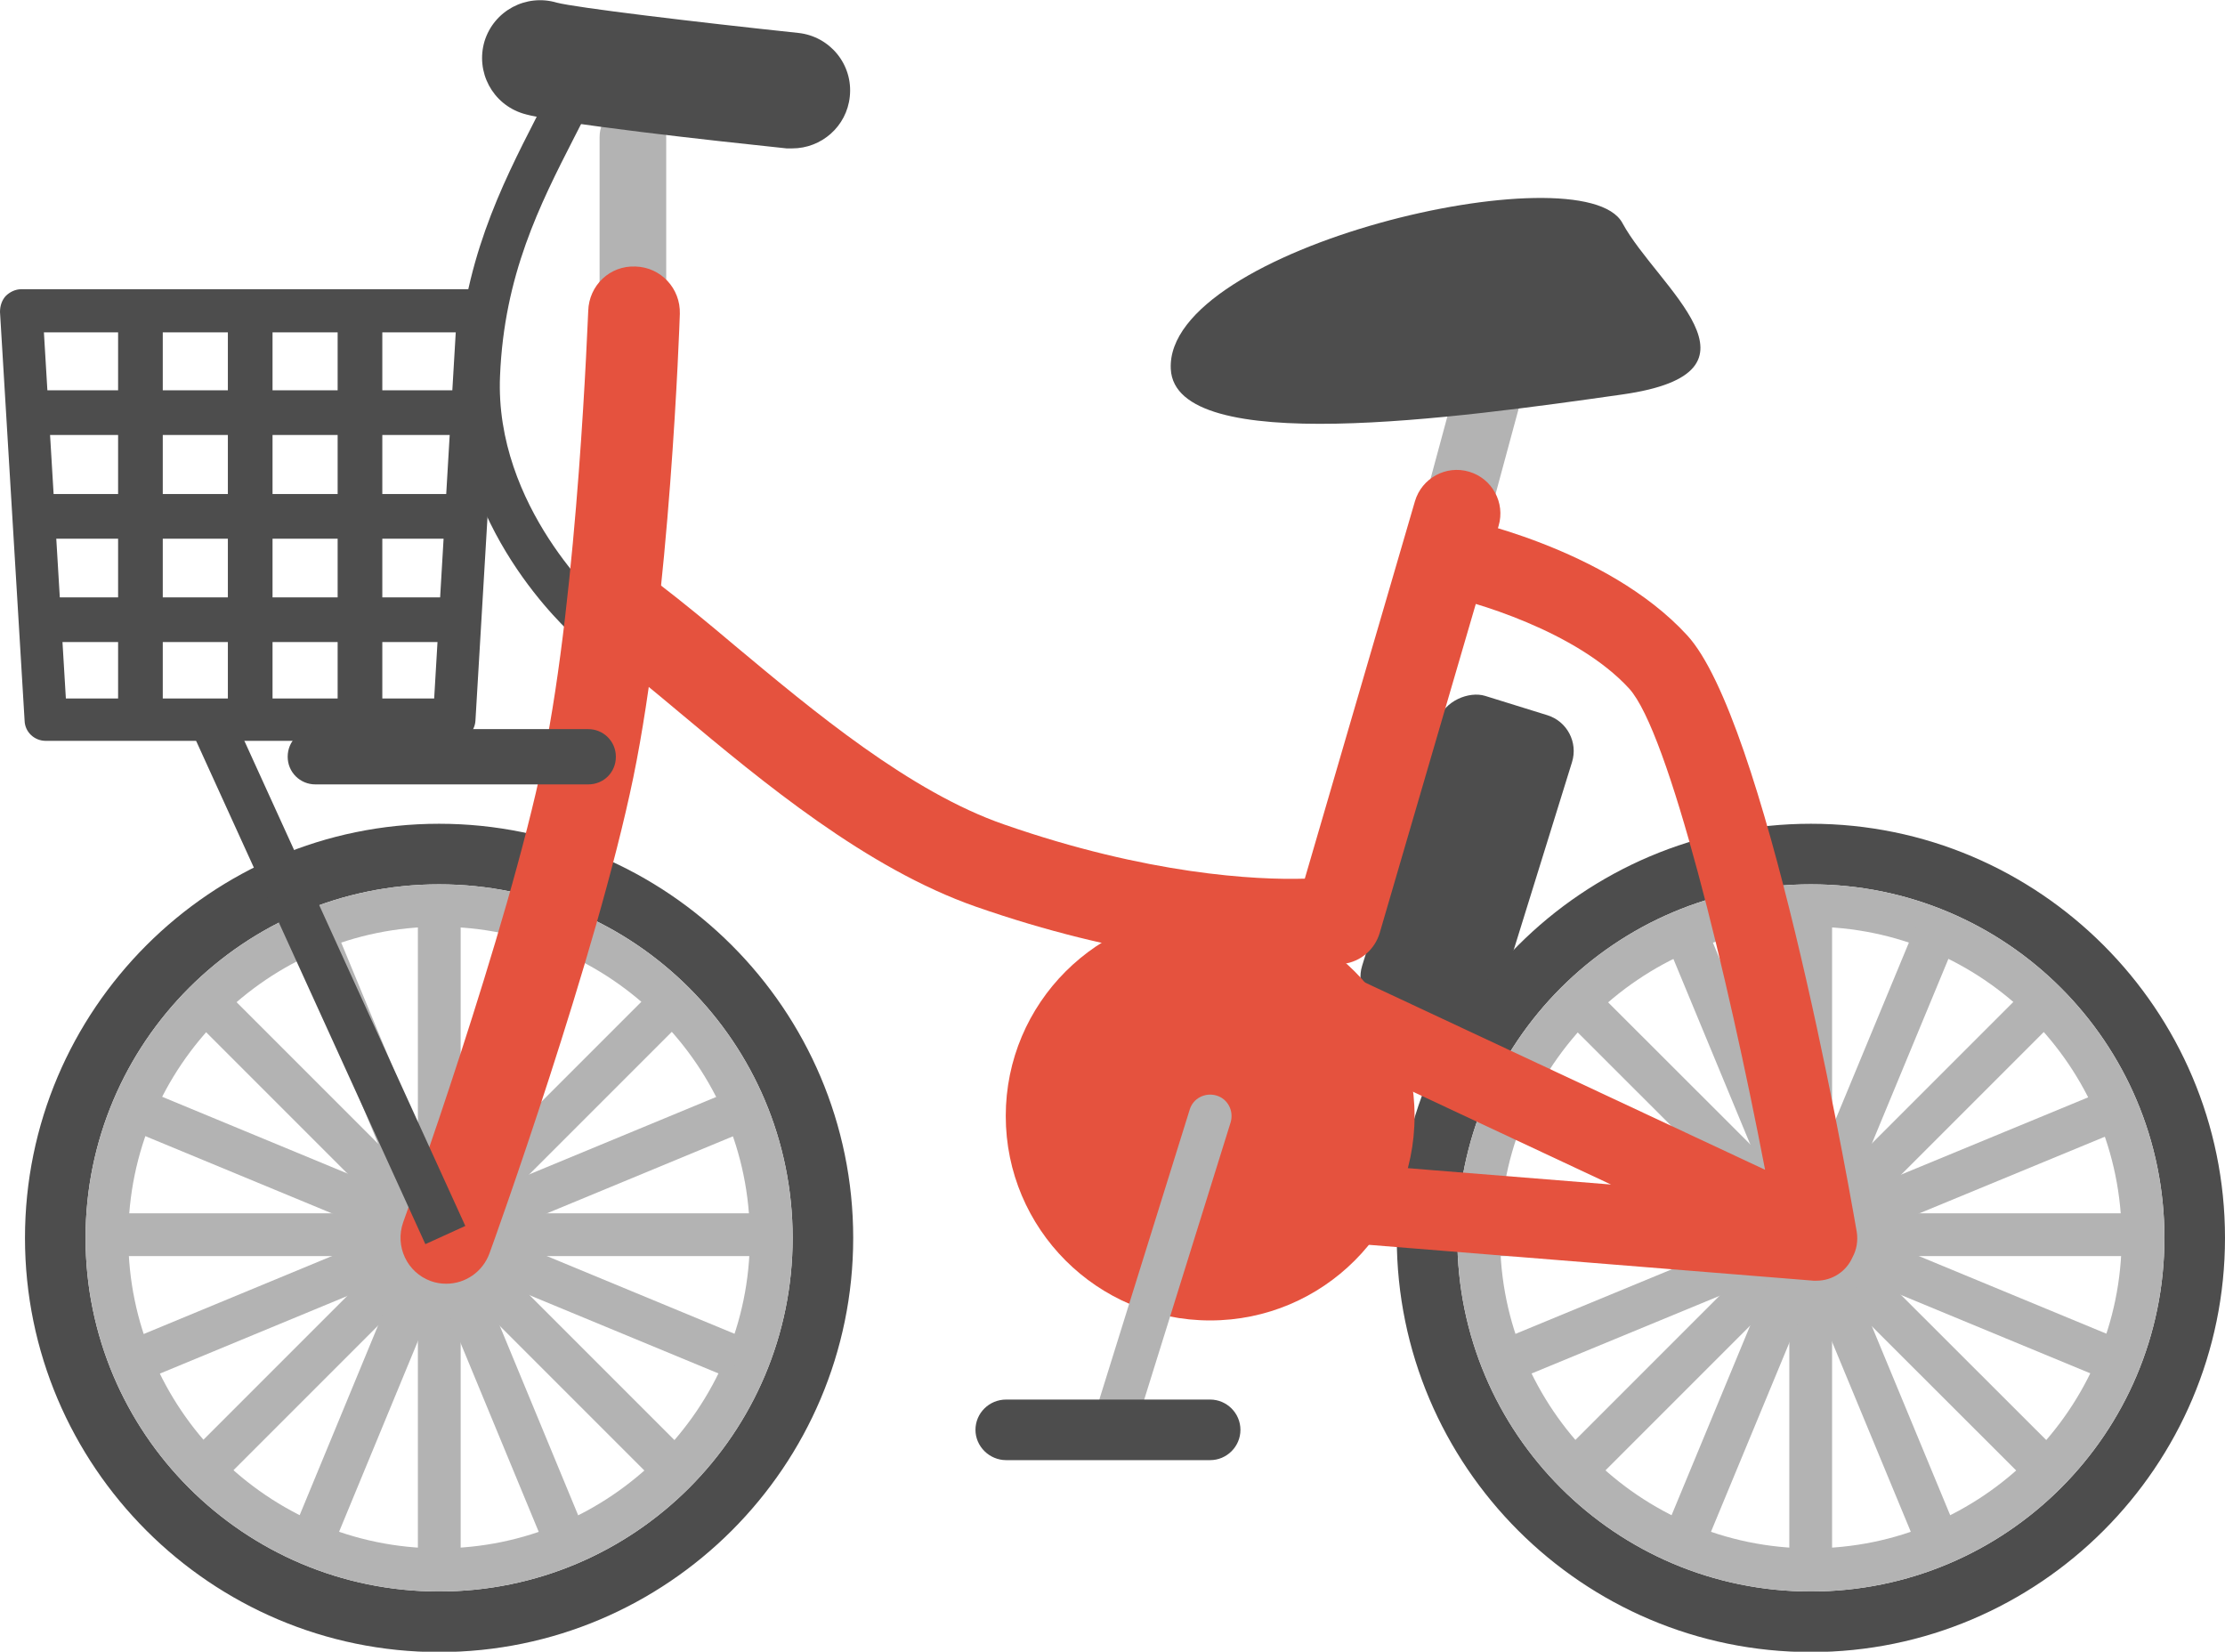 <?xml version="1.0" encoding="UTF-8"?>
<svg id="_レイヤー_1" xmlns="http://www.w3.org/2000/svg" version="1.1" viewBox="0 0 58.78 43.63">
  <!-- Generator: Adobe Illustrator 29.4.0, SVG Export Plug-In . SVG Version: 2.1.0 Build 152)  -->
  <defs>
    <style>
      .st0 {
        fill: #4d4d4d;
      }

      .st1 {
        fill: #e5523e;
      }

      .st2 {
        fill: #b3b3b3;
      }
    </style>
  </defs>
  <path class="st0" d="M15.54,16.95c-.13,0-.26-.05-.37-.14-.13-.12-3.26-2.9-3.09-6.92.12-2.92,1.16-4.97,2.08-6.77.32-.62.62-1.21.86-1.8.12-.29.45-.43.74-.31s.43.45.31.74c-.26.63-.57,1.24-.9,1.88-.91,1.78-1.85,3.63-1.96,6.3-.15,3.46,2.68,6,2.71,6.02.23.21.26.56.05.8-.11.13-.27.19-.42.19Z"/>
  <rect class="st0" x="34.38" y="20.97" width="8.76" height="3.7" rx=".99" ry=".99" transform="translate(5.47 53.07) rotate(-72.75)"/>
  <path class="st2" d="M38.16,15.55c-.08,0-.15,0-.23-.03-.47-.13-.75-.61-.62-1.09l1.63-6.03c.13-.47.62-.75,1.08-.62.47.13.75.61.62,1.09l-1.63,6.03c-.11.39-.46.65-.85.65Z"/>
  <path class="st0" d="M11.6,23.36c5.16,0,9.34,4.18,9.34,9.34s-4.18,9.34-9.34,9.34-9.34-4.18-9.34-9.34,4.18-9.34,9.34-9.34M11.6,21.76c-6.03,0-10.94,4.91-10.94,10.94s4.91,10.94,10.94,10.94,10.94-4.91,10.94-10.94-4.91-10.94-10.94-10.94h0Z"/>
  <path class="st2" d="M11.6,24.48c4.53,0,8.21,3.69,8.21,8.21s-3.69,8.21-8.21,8.21-8.21-3.69-8.21-8.21,3.69-8.21,8.21-8.21M11.6,23.36c-5.16,0-9.34,4.18-9.34,9.34s4.18,9.34,9.34,9.34,9.34-4.18,9.34-9.34-4.18-9.34-9.34-9.34h0Z"/>
  <rect class="st2" x="11.04" y="24.08" width="1.13" height="17.07"/>
  <rect class="st2" x="3.06" y="32.05" width="17.07" height="1.13"/>
  <rect class="st2" x="3.06" y="32.05" width="17.07" height="1.13" transform="translate(-19.67 17.75) rotate(-45)"/>
  <rect class="st2" x="11.03" y="24.08" width="1.13" height="17.07" transform="translate(-19.67 17.75) rotate(-45)"/>
  <rect class="st2" x="11.03" y="24.08" width="1.13" height="17.08" transform="translate(-11.59 6.91) rotate(-22.48)"/>
  <rect class="st2" x="3.06" y="32.05" width="17.07" height="1.13" transform="translate(-11.59 6.92) rotate(-22.49)"/>
  <rect class="st2" x="3.06" y="32.05" width="17.08" height="1.13" transform="translate(-22.98 30.87) rotate(-67.54)"/>
  <rect class="st2" x="11.03" y="24.08" width="1.13" height="17.07" transform="translate(-22.97 30.85) rotate(-67.51)"/>
  <path class="st0" d="M47.84,23.36c5.16,0,9.34,4.18,9.34,9.34s-4.18,9.34-9.34,9.34-9.34-4.18-9.34-9.34,4.18-9.34,9.34-9.34M47.84,21.76c-6.03,0-10.94,4.91-10.94,10.94s4.91,10.94,10.94,10.94,10.94-4.91,10.94-10.94-4.91-10.94-10.94-10.94h0Z"/>
  <path class="st2" d="M47.84,24.48c4.53,0,8.21,3.69,8.21,8.21s-3.69,8.21-8.21,8.21-8.21-3.69-8.21-8.21,3.69-8.21,8.21-8.21M47.84,23.36c-5.16,0-9.34,4.18-9.34,9.34s4.18,9.34,9.34,9.34,9.34-4.18,9.34-9.34-4.18-9.34-9.34-9.34h0Z"/>
  <rect class="st2" x="47.27" y="24.08" width="1.13" height="17.07"/>
  <rect class="st2" x="39.3" y="32.05" width="17.08" height="1.13"/>
  <rect class="st2" x="39.3" y="32.05" width="17.08" height="1.13" transform="translate(-9.05 43.38) rotate(-45)"/>
  <rect class="st2" x="47.27" y="24.08" width="1.13" height="17.08" transform="translate(-9.05 43.41) rotate(-45.03)"/>
  <polygon class="st2" points="50.59 40.73 44.05 24.95 45.09 24.51 51.63 40.29 50.59 40.73"/>
  <rect class="st2" x="39.3" y="32.05" width="17.08" height="1.13" transform="translate(-8.83 20.74) rotate(-22.44)"/>
  <polygon class="st2" points="45.09 40.73 44.05 40.29 50.59 24.51 51.63 24.95 45.09 40.73"/>
  <rect class="st2" x="47.28" y="24.08" width="1.13" height="17.08" transform="translate(-.59 64.35) rotate(-67.52)"/>
  <path class="st0" d="M12,19.57H1.21c-.3,0-.55-.23-.56-.53L0,8.24c0-.16.05-.31.15-.42.11-.11.26-.18.41-.18h12.08c.16,0,.3.06.41.18s.16.27.15.42l-.64,10.8c-.02.3-.27.53-.56.53ZM1.74,18.45h9.73l.57-9.67H1.16l.58,9.67Z"/>
  <path class="st2" d="M16.72,9.99c-.49,0-.88-.4-.88-.88V3.62c0-.49.4-.88.88-.88s.88.4.88.88v5.49c0,.49-.4.88-.88.88Z"/>
  <path class="st1" d="M11.79,33.91c-.14,0-.27-.02-.41-.07-.63-.23-.95-.92-.73-1.55.03-.08,2.77-7.7,3.7-12.23.93-4.51,1.18-11.77,1.19-11.85.02-.67.57-1.2,1.25-1.17.67.02,1.19.58,1.17,1.25-.01.31-.26,7.54-1.23,12.25-.97,4.7-3.68,12.25-3.8,12.57-.18.49-.64.8-1.14.8Z"/>
  <path class="st0" d="M20.94,3.92c-.05,0-.11,0-.16,0-1.81-.19-6.12-.66-6.96-.92-.81-.25-1.26-1.1-1.02-1.91.25-.81,1.1-1.26,1.91-1.02.49.13,3.64.51,6.38.8.84.09,1.45.84,1.36,1.68-.08.79-.75,1.37-1.52,1.37Z"/>
  <rect class="st0" x="3.12" y="8.13" width="1.18" height="10.88"/>
  <rect class="st0" x="6.02" y="8.13" width="1.18" height="10.88"/>
  <rect class="st0" x="8.92" y="8.13" width="1.18" height="10.88"/>
  <rect class="st0" x=".72" y="10.31" width="11.76" height="1.18"/>
  <rect class="st0" x=".72" y="13.05" width="11.76" height="1.18"/>
  <rect class="st0" x=".72" y="15.78" width="11.76" height="1.18"/>
  <rect class="st0" x="8.08" y="18.34" width="1.16" height="14.96" transform="translate(-9.92 5.91) rotate(-24.49)"/>
  <path class="st0" d="M15.54,20.72h-7.21c-.4,0-.73-.32-.73-.73s.32-.73.73-.73h7.21c.4,0,.73.32.73.73s-.32.73-.73.73Z"/>
  <path class="st1" d="M34.2,25.52c-1.6,0-4.58-.23-8.42-1.57-2.89-1.01-5.63-3.29-7.83-5.13-.68-.57-1.32-1.1-1.9-1.54-.51-.38-.6-1.11-.22-1.61s1.1-.6,1.61-.22c.6.46,1.27,1.01,1.98,1.61,2.06,1.72,4.62,3.86,7.11,4.72,3.79,1.32,6.65,1.47,7.94,1.43l2.91-9.97c.18-.61.82-.96,1.43-.78.61.18.96.82.78,1.43l-3.14,10.75c-.13.44-.5.76-.95.82-.05,0-.51.06-1.3.06Z"/>
  <path class="st0" d="M42.86,5.89c-1.04-1.92-12.1.64-11.93,3.86.12,2.33,7.57,1.29,11.93.67,4.14-.59.92-2.83,0-4.53Z"/>
  <circle class="st1" cx="31.97" cy="29.48" r="5.4"/>
  <path class="st1" d="M47.99,33.83s-.06,0-.08,0l-14.01-1.13c-.3-.02-.57-.17-.75-.41-.18-.24-.25-.54-.2-.83l.97-5.07c.06-.32.26-.59.55-.73.29-.15.63-.15.92-.02l11.24,5.26c-.99-5.15-2.55-11.57-3.59-12.71-1.39-1.52-4.14-2.32-5.08-2.5-.57-.11-.94-.66-.83-1.22.11-.57.66-.94,1.22-.83.17.03,4.08.81,6.22,3.14,2.03,2.2,4.09,13.5,4.48,15.75.04.24,0,.48-.11.68-.16.37-.53.62-.95.62ZM35.23,30.7l7.33.59-6.83-3.2-.5,2.61Z"/>
  <path class="st2" d="M29.56,37.78c-.06,0-.11,0-.17-.03-.3-.09-.46-.41-.37-.71l2.41-7.73c.09-.3.41-.46.71-.37.3.09.46.41.37.71l-2.41,7.73c-.08.24-.3.4-.54.4Z"/>
  <path class="st0" d="M31.97,38.57h-5.39c-.44,0-.81-.36-.81-.8s.36-.8.81-.8h5.39c.44,0,.8.36.8.8s-.36.8-.8.8Z"/>
</svg>